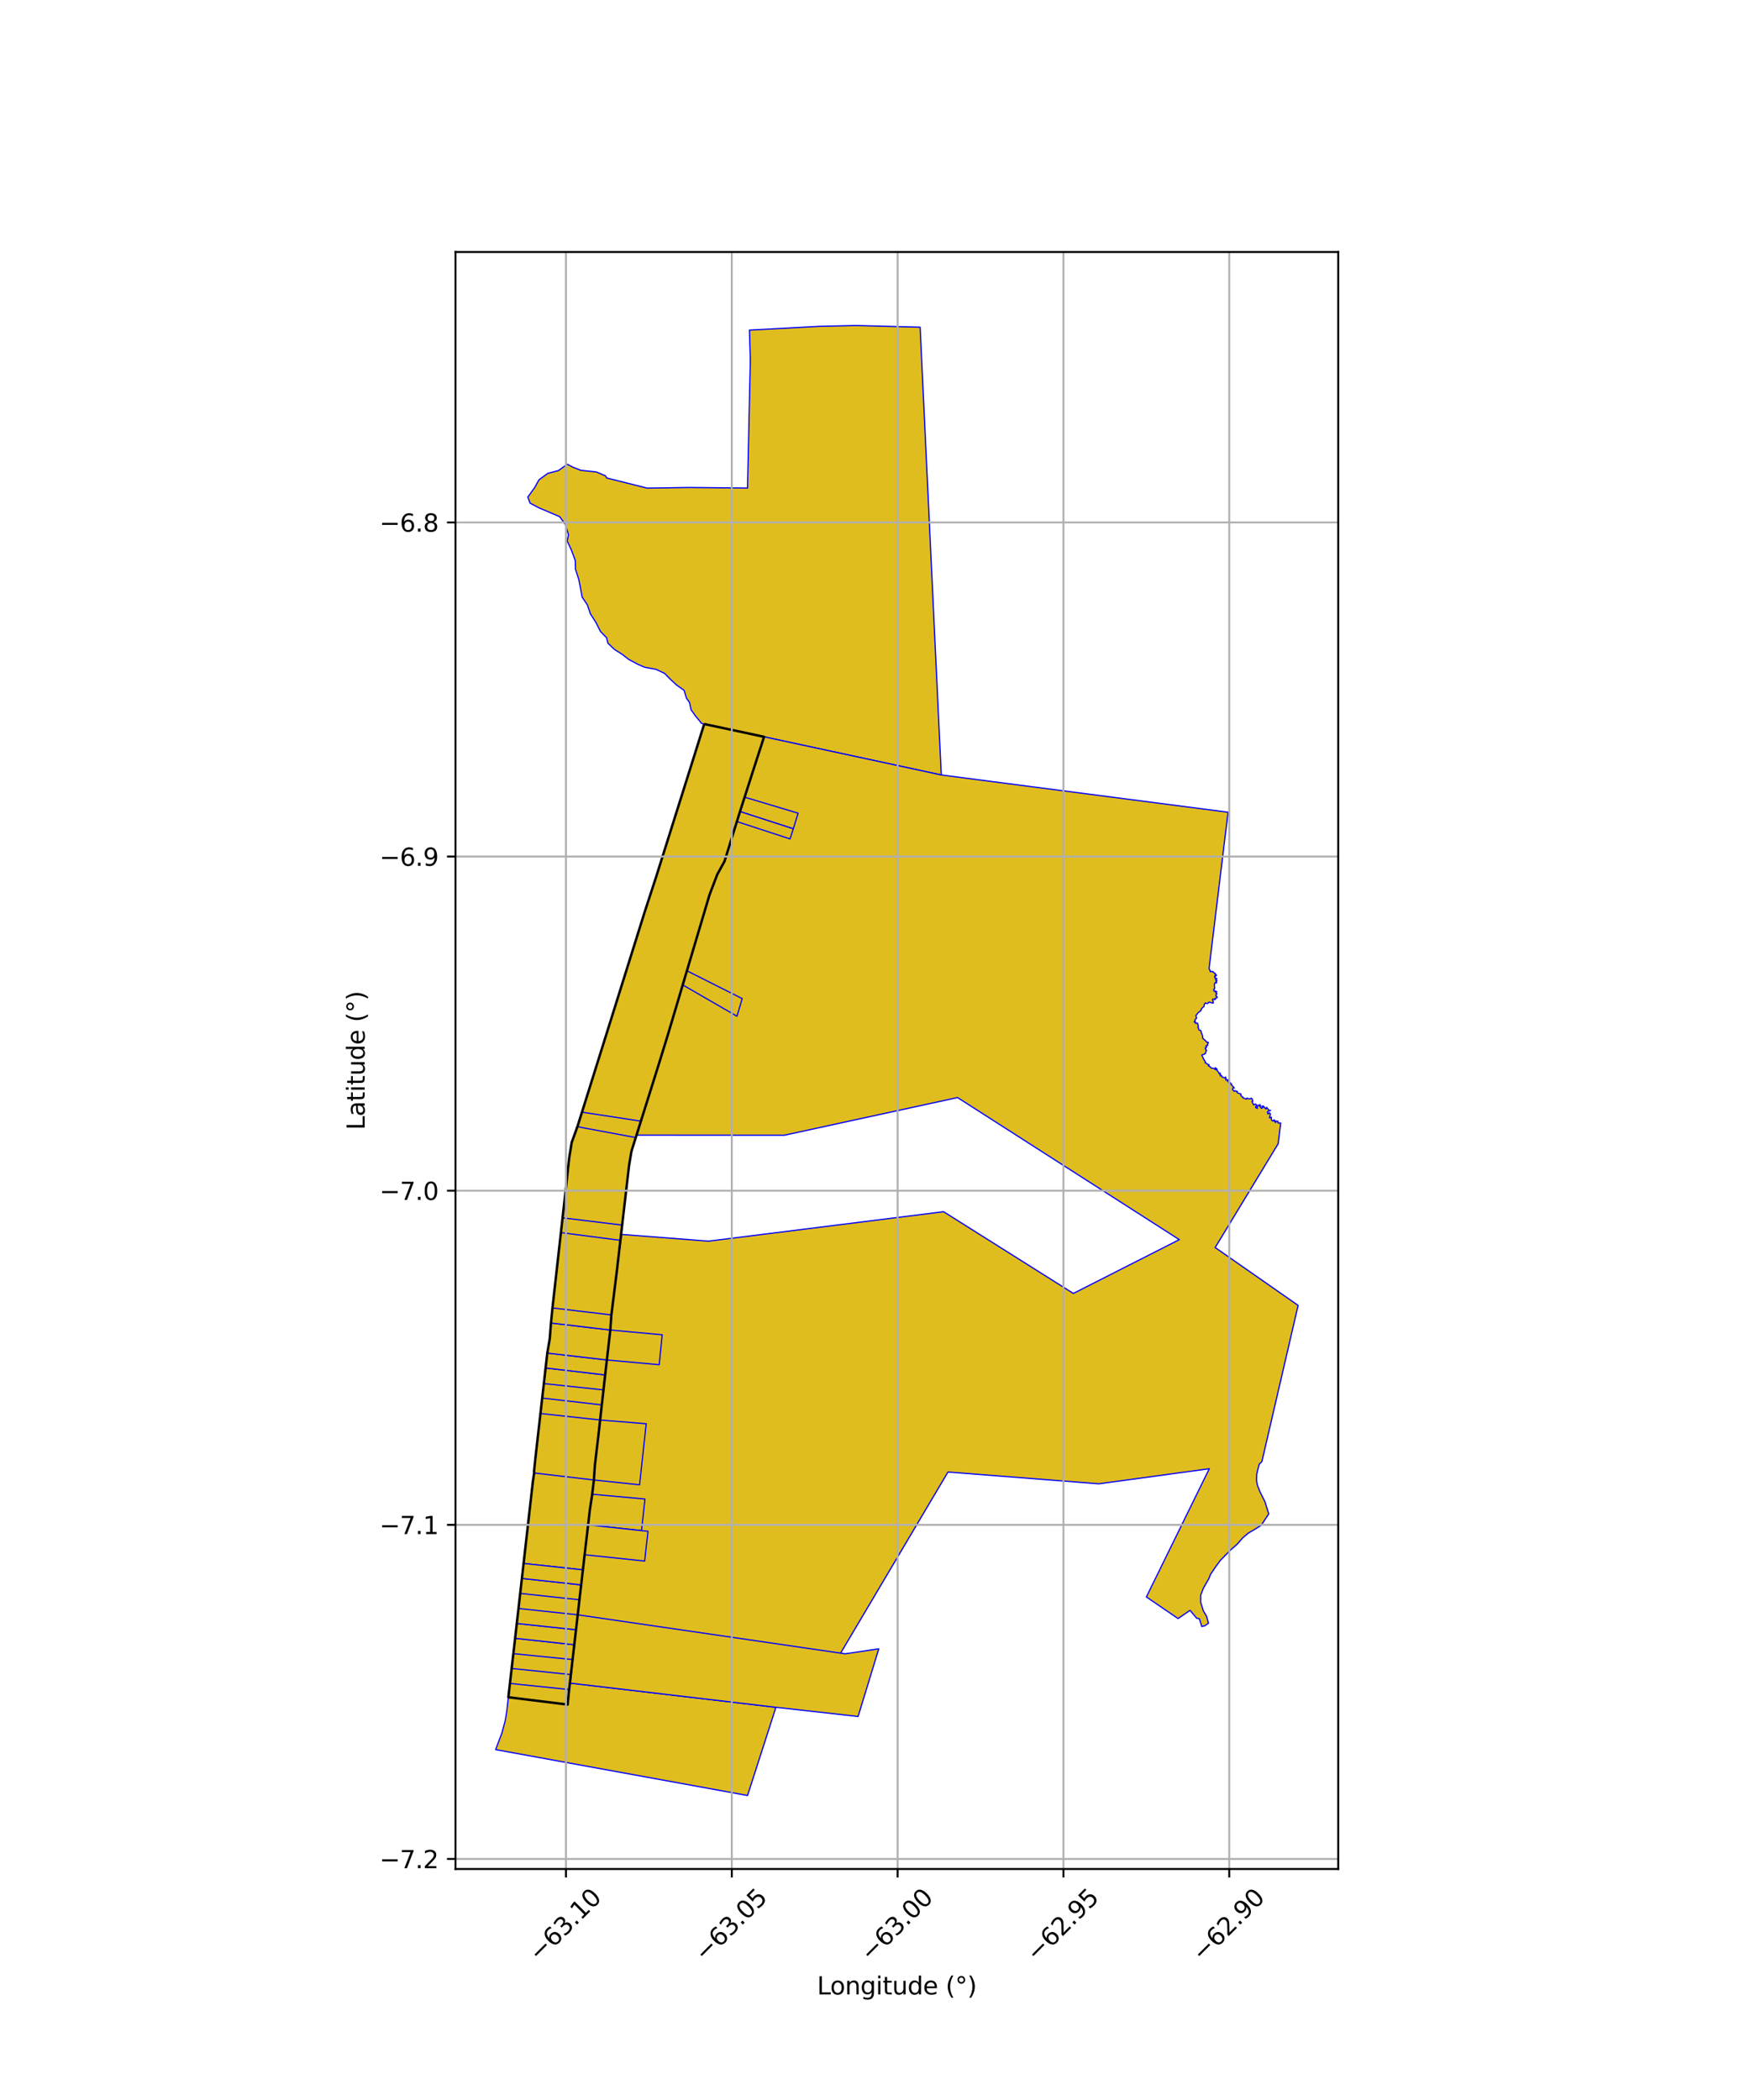 <?xml version="1.0" encoding="utf-8" standalone="no"?>
<!DOCTYPE svg PUBLIC "-//W3C//DTD SVG 1.1//EN"
  "http://www.w3.org/Graphics/SVG/1.1/DTD/svg11.dtd">
<svg xmlns:xlink="http://www.w3.org/1999/xlink" width="720pt" height="864pt" viewBox="0 0 720 864" xmlns="http://www.w3.org/2000/svg" version="1.1">
 <defs>
  <style type="text/css">*{stroke-linejoin: round; stroke-linecap: butt}</style>
 </defs>
 <g id="figure_1">
  <g id="patch_1">
   <path d="M 0 864 
L 720 864 
L 720 0 
L 0 0 
z
" style="fill: #ffffff"/>
  </g>
  <g id="axes_1">
   <g id="patch_2">
    <path d="M 187.411 768.96 
L 550.589 768.96 
L 550.589 103.68 
L 187.411 103.68 
z
" style="fill: #ffffff"/>
   </g>
   <g id="PatchCollection_1">
    <path d="M 229.417 519.596 
L 253.825 522.607 
L 251.543 540.994 
L 227.301 538.128 
L 229.417 519.596 
" clip-path="url(#p2f93e3a064)" style="fill: #e0bd1f; stroke: #0000ff; stroke-width: 0.5"/>
    <path d="M 230.095 513.295 
L 254.55 516.442 
L 253.825 522.607 
L 229.417 519.596 
L 230.095 513.295 
" clip-path="url(#p2f93e3a064)" style="fill: #e0bd1f; stroke: #0000ff; stroke-width: 0.5"/>
    <path d="M 230.746 507.129 
L 255.263 510.304 
L 254.554 516.442 
L 230.06 513.286 
L 230.746 507.129 
" clip-path="url(#p2f93e3a064)" style="fill: #e0bd1f; stroke: #0000ff; stroke-width: 0.5"/>
    <path d="M 238.539 463.719 
L 241.142 464.229 
L 261.466 468.002 
L 259.805 473.636 
L 235.217 470.009 
L 236.684 465.764 
L 237.793 466.023 
L 238.539 463.719 
" clip-path="url(#p2f93e3a064)" style="fill: #e0bd1f; stroke: #0000ff; stroke-width: 0.5"/>
    <path d="M 237.273 463.478 
L 237.439 463.538 
L 238.539 463.719 
L 237.793 466.023 
L 236.684 465.764 
L 237.273 463.478 
" clip-path="url(#p2f93e3a064)" style="fill: #e0bd1f; stroke: #0000ff; stroke-width: 0.5"/>
    <path d="M 249.849 424.557 
L 272.687 432.35 
L 270.921 438.249 
L 247.733 431.021 
L 249.849 424.557 
" clip-path="url(#p2f93e3a064)" style="fill: #e0bd1f; stroke: #0000ff; stroke-width: 0.5"/>
    <path d="M 251.561 419.119 
L 274.824 425.601 
L 272.687 432.35 
L 249.849 424.557 
L 251.561 419.119 
" clip-path="url(#p2f93e3a064)" style="fill: #e0bd1f; stroke: #0000ff; stroke-width: 0.5"/>
    <path d="M 253.328 413.485 
L 277.043 418.361 
L 274.824 425.601 
L 251.561 419.119 
L 253.328 413.485 
" clip-path="url(#p2f93e3a064)" style="fill: #e0bd1f; stroke: #0000ff; stroke-width: 0.5"/>
    <path d="M 259.153 394.915 
L 282.248 400.526 
L 280.936 405.33 
L 257.453 400.311 
L 259.153 394.915 
" clip-path="url(#p2f93e3a064)" style="fill: #e0bd1f; stroke: #0000ff; stroke-width: 0.5"/>
    <path d="M 257.453 400.311 
L 280.936 405.33 
L 279.224 411.13 
L 255.218 407.487 
L 257.453 400.311 
" clip-path="url(#p2f93e3a064)" style="fill: #e0bd1f; stroke: #0000ff; stroke-width: 0.5"/>
    <path d="M 261.712 386.859 
L 284.684 392.821 
L 283.736 395.782 
L 260.895 389.502 
L 261.712 386.859 
" clip-path="url(#p2f93e3a064)" style="fill: #e0bd1f; stroke: #0000ff; stroke-width: 0.5"/>
    <path d="M 352.111 133.92 
L 378.566 134.619 
L 387.27 318.843 
L 314.359 303.145 
L 289.733 297.884 
L 288.523 297.546 
L 288.093 296.912 
L 286.37 294.866 
L 284.351 292.062 
L 283.651 288.941 
L 282.434 287.257 
L 281.44 284.012 
L 278.345 281.831 
L 275.783 279.444 
L 273.444 277.063 
L 269.913 275.385 
L 265.283 274.537 
L 262.472 273.345 
L 258.645 271.275 
L 256.02 269.239 
L 252.843 267.217 
L 250.126 264.647 
L 249.578 262.397 
L 247.075 259.841 
L 245.251 256.224 
L 242.876 252.469 
L 241.656 248.849 
L 239.513 245.665 
L 238.712 241.353 
L 238.113 238.334 
L 236.776 234.232 
L 236.66 230.523 
L 235.009 226.131 
L 233.351 222.558 
L 233.903 220.051 
L 232.598 215.795 
L 230.313 212.597 
L 221.816 208.974 
L 218.072 207.004 
L 217.171 204.504 
L 219.996 200.586 
L 221.738 197.408 
L 225.364 194.771 
L 229.802 193.579 
L 233.413 191.01 
L 235.717 192.2 
L 238.903 193.483 
L 245.358 194.17 
L 249.119 195.784 
L 249.616 196.653 
L 266.283 200.828 
L 283.543 200.558 
L 307.543 200.806 
L 308.71 148.211 
L 308.354 135.816 
L 337.116 134.269 
L 352.111 133.92 
" clip-path="url(#p2f93e3a064)" style="fill: #e0bd1f; stroke: #0000ff; stroke-width: 0.5"/>
    <path d="M 267.857 367.362 
L 288.587 379.368 
L 265.364 374.822 
L 267.857 367.362 
" clip-path="url(#p2f93e3a064)" style="fill: #e0bd1f; stroke: #0000ff; stroke-width: 0.5"/>
    <path d="M 269.839 361.125 
L 291.912 368.168 
L 288.587 379.368 
L 267.857 367.362 
L 269.839 361.125 
" clip-path="url(#p2f93e3a064)" style="fill: #e0bd1f; stroke: #0000ff; stroke-width: 0.5"/>
    <path d="M 273.544 349.334 
L 298.076 354.387 
L 295.11 359.762 
L 271.529 355.794 
L 273.544 349.334 
" clip-path="url(#p2f93e3a064)" style="fill: #e0bd1f; stroke: #0000ff; stroke-width: 0.5"/>
    <path d="M 275.314 343.725 
L 299.979 348.205 
L 298.076 354.387 
L 273.544 349.334 
L 275.314 343.725 
" clip-path="url(#p2f93e3a064)" style="fill: #e0bd1f; stroke: #0000ff; stroke-width: 0.5"/>
    <path d="M 276.361 340.337 
L 301.26 344.027 
L 299.979 348.205 
L 275.314 343.725 
L 276.361 340.337 
" clip-path="url(#p2f93e3a064)" style="fill: #e0bd1f; stroke: #0000ff; stroke-width: 0.5"/>
    <path d="M 278.243 334.426 
L 300.965 337.688 
L 301.186 337.981 
L 301.339 338.119 
L 301.605 338.252 
L 301.809 338.275 
L 301.907 338.305 
L 302.11 338.593 
L 302.442 338.604 
L 302.564 338.684 
L 302.67 338.838 
L 302.875 338.894 
L 301.26 344.027 
L 276.361 340.337 
L 278.243 334.426 
" clip-path="url(#p2f93e3a064)" style="fill: #e0bd1f; stroke: #0000ff; stroke-width: 0.5"/>
    <path d="M 280.805 326.237 
L 298.813 332.059 
L 299.013 332.191 
L 299.207 332.187 
L 299.921 332.417 
L 299.781 332.853 
L 300.028 333.652 
L 300.011 334.079 
L 299.917 334.304 
L 299.895 334.604 
L 299.916 334.796 
L 299.868 334.839 
L 299.869 335.176 
L 299.907 335.476 
L 299.801 336.002 
L 300.035 336.731 
L 300.2 336.737 
L 300.7 337.154 
L 300.96 337.399 
L 300.905 337.599 
L 300.965 337.688 
L 278.243 334.426 
L 280.805 326.237 
" clip-path="url(#p2f93e3a064)" style="fill: #e0bd1f; stroke: #0000ff; stroke-width: 0.5"/>
    <path d="M 282.706 320.306 
L 299.83 325.857 
L 300.457 327.202 
L 300.624 328.03 
L 300.479 328.436 
L 300.363 328.519 
L 299.956 328.665 
L 299.632 328.909 
L 299.507 329.418 
L 299.485 329.811 
L 299.333 330.021 
L 299.15 330.064 
L 299.014 330.228 
L 298.905 330.424 
L 298.948 330.595 
L 298.814 330.95 
L 298.707 331.109 
L 298.638 331.282 
L 298.587 331.608 
L 298.682 331.972 
L 298.813 332.059 
L 280.805 326.237 
L 282.706 320.306 
" clip-path="url(#p2f93e3a064)" style="fill: #e0bd1f; stroke: #0000ff; stroke-width: 0.5"/>
    <path d="M 300.312 326.013 
L 306.347 327.969 
L 304.459 333.885 
L 300.277 332.532 
L 300.335 332.413 
L 300.322 332.175 
L 300.142 331.882 
L 299.596 331.84 
L 299.461 331.808 
L 299.119 331.816 
L 299.009 331.742 
L 298.966 331.583 
L 298.997 331.382 
L 299.137 331.134 
L 299.333 330.609 
L 299.3 330.477 
L 299.355 330.399 
L 299.64 330.332 
L 299.652 330.214 
L 299.849 329.942 
L 299.875 329.474 
L 299.959 329.128 
L 300.133 328.998 
L 300.537 328.853 
L 300.796 328.667 
L 301.006 328.078 
L 300.811 327.083 
L 300.312 326.013 
" clip-path="url(#p2f93e3a064)" style="fill: #e0bd1f; stroke: #0000ff; stroke-width: 0.5"/>
    <path d="M 299.422 332.181 
L 299.538 332.209 
L 299.926 332.24 
L 299.957 332.29 
L 299.96 332.337 
L 299.921 332.417 
L 299.207 332.187 
L 299.422 332.181 
" clip-path="url(#p2f93e3a064)" style="fill: #e0bd1f; stroke: #0000ff; stroke-width: 0.5"/>
    <path d="M 300.277 332.532 
L 304.459 333.885 
L 303.154 338.002 
L 301.632 337.783 
L 301.392 337.641 
L 301.308 337.532 
L 301.345 337.395 
L 301.273 337.151 
L 300.977 336.863 
L 300.33 336.371 
L 300.189 335.949 
L 300.282 335.492 
L 300.239 335.007 
L 300.305 334.947 
L 300.267 334.597 
L 300.282 334.393 
L 300.381 334.156 
L 300.41 333.777 
L 300.393 333.578 
L 300.271 333.211 
L 300.183 332.874 
L 300.277 332.532 
" clip-path="url(#p2f93e3a064)" style="fill: #e0bd1f; stroke: #0000ff; stroke-width: 0.5"/>
    <path d="M 301.632 337.783 
L 303.154 338.002 
L 302.987 338.535 
L 302.897 338.514 
L 302.832 338.419 
L 302.65 338.286 
L 302.528 338.238 
L 302.382 338.213 
L 302.084 337.968 
L 301.882 337.908 
L 301.711 337.889 
L 301.653 337.86 
L 301.632 337.783 
" clip-path="url(#p2f93e3a064)" style="fill: #e0bd1f; stroke: #0000ff; stroke-width: 0.5"/>
    <path d="M 284.574 314.36 
L 296.658 318.308 
L 296.726 318.664 
L 297.137 319.283 
L 296.614 319.738 
L 296.263 321.103 
L 296.595 321.774 
L 296.878 321.963 
L 297.611 322.013 
L 298.016 321.9 
L 298.289 321.993 
L 298.155 322.574 
L 298.341 322.66 
L 299.83 325.857 
L 282.706 320.306 
L 284.574 314.36 
" clip-path="url(#p2f93e3a064)" style="fill: #e0bd1f; stroke: #0000ff; stroke-width: 0.5"/>
    <path d="M 297.061 318.439 
L 308.22 322.084 
L 306.347 327.969 
L 300.312 326.013 
L 298.619 322.378 
L 298.681 321.944 
L 298.629 321.699 
L 298.302 321.61 
L 298.037 321.508 
L 297.559 321.639 
L 297.013 321.606 
L 296.889 321.522 
L 296.655 321.051 
L 296.937 319.947 
L 297.484 319.53 
L 297.517 319.204 
L 297.061 318.439 
" clip-path="url(#p2f93e3a064)" style="fill: #e0bd1f; stroke: #0000ff; stroke-width: 0.5"/>
    <path d="M 289.733 297.884 
L 290.346 298.015 
L 314.359 303.145 
L 312.48 309.067 
L 310.121 316.247 
L 308.22 322.084 
L 306.347 327.969 
L 304.459 333.885 
L 303.154 338.002 
L 302.987 338.535 
L 302.875 338.894 
L 301.26 344.027 
L 299.979 348.205 
L 298.076 354.387 
L 295.11 359.762 
L 291.912 368.168 
L 288.587 379.368 
L 286.56 386.326 
L 284.684 392.821 
L 283.736 395.782 
L 282.056 401.227 
L 280.936 405.33 
L 279.224 411.13 
L 277.043 418.361 
L 274.824 425.601 
L 272.687 432.35 
L 270.921 438.249 
L 259.805 473.636 
L 258.813 479.502 
L 254.55 516.442 
L 253.825 522.607 
L 251.543 540.994 
L 251.095 547.207 
L 250.356 553.366 
L 249.673 559.526 
L 248.977 565.684 
L 248.304 571.849 
L 247.603 578.018 
L 246.925 584.225 
L 246.236 590.232 
L 245.488 596.529 
L 244.768 602.704 
L 244.339 608.905 
L 244.017 611.656 
L 243.967 612.088 
L 243.652 614.77 
L 242.698 621.091 
L 241.935 627.371 
L 241.31 633.42 
L 240.534 639.666 
L 239.807 645.891 
L 239.102 652.058 
L 238.406 658.203 
L 237.715 664.378 
L 236.999 670.532 
L 236.286 676.695 
L 235.581 682.795 
L 234.86 688.963 
L 234.154 695.124 
L 233.539 701.313 
L 209.148 698.295 
L 209.774 692.611 
L 210.504 686.456 
L 211.147 680.347 
L 211.931 674.042 
L 212.615 667.941 
L 213.317 661.775 
L 214.038 655.569 
L 214.729 649.414 
L 215.398 643.231 
L 216.113 637.029 
L 216.796 630.854 
L 217.476 624.746 
L 218.227 618.551 
L 218.807 613.659 
L 218.847 612.495 
L 219.24 609.521 
L 219.521 607.71 
L 219.657 607.304 
L 219.697 607.09 
L 219.738 606.615 
L 219.778 606.235 
L 219.766 606.019 
L 219.709 605.439 
L 219.774 604.667 
L 220.095 601.869 
L 220.28 599.934 
L 220.978 593.835 
L 221.716 587.586 
L 222.419 581.563 
L 223.099 575.212 
L 223.779 569.251 
L 224.473 562.826 
L 225.174 556.694 
L 226.193 550.716 
L 226.686 544.324 
L 227.301 538.128 
L 229.417 519.596 
L 230.095 513.295 
L 230.797 507.25 
L 231.49 501.055 
L 232.164 494.872 
L 232.841 488.691 
L 233.518 482.506 
L 234.189 476.323 
L 235.217 470.009 
L 237.583 463.514 
L 239.467 457.505 
L 241.282 451.704 
L 243.182 445.6 
L 245.031 439.681 
L 247.733 431.021 
L 249.849 424.557 
L 251.561 419.119 
L 253.328 413.485 
L 255.218 407.487 
L 257.453 400.311 
L 259.152 394.917 
L 260.895 389.502 
L 261.712 386.859 
L 263.631 380.556 
L 265.364 374.822 
L 267.857 367.362 
L 269.839 361.125 
L 271.529 355.794 
L 273.544 349.334 
L 275.314 343.725 
L 276.361 340.337 
L 278.243 334.426 
L 280.805 326.237 
L 282.706 320.306 
L 284.574 314.36 
L 286.499 308.215 
L 287.942 303.622 
L 289.733 297.884 
" clip-path="url(#p2f93e3a064)" style="fill: #e0bd1f; stroke: #0000ff; stroke-width: 0.5"/>
    <path d="M 314.359 303.145 
L 387.27 318.843 
L 505.261 334.174 
L 497.436 398.539 
L 497.83 399.211 
L 497.905 399.787 
L 498.346 399.634 
L 498.696 399.784 
L 498.906 399.671 
L 499.627 400.369 
L 499.945 400.521 
L 500.117 400.615 
L 499.929 400.872 
L 500.539 401.266 
L 499.901 401.48 
L 500.061 401.788 
L 499.73 401.715 
L 499.92 402.475 
L 500.1 402.401 
L 500.248 402.575 
L 500.663 402.622 
L 500.158 402.81 
L 500.234 403.125 
L 500.714 403.362 
L 500.435 403.465 
L 500.554 403.634 
L 500.255 403.665 
L 500.528 404.035 
L 500.473 404.45 
L 500.053 404.251 
L 499.585 404.929 
L 499.765 406.654 
L 499.455 407.04 
L 499.279 407.136 
L 499.554 407.389 
L 499.476 407.766 
L 499.906 407.739 
L 500.63 408.008 
L 500.028 408.211 
L 500.366 408.48 
L 500.696 408.95 
L 500.388 409.063 
L 500.247 409.439 
L 500.388 409.969 
L 500.68 409.92 
L 500.757 410.466 
L 500.024 410.837 
L 499.876 410.795 
L 500.087 411.035 
L 499.827 411.274 
L 499.024 411.024 
L 498.876 411.419 
L 499.207 412.14 
L 499.083 412.746 
L 497.439 412.307 
L 496.771 412.911 
L 495.848 412.7 
L 495.481 413.267 
L 495.379 414.034 
L 494.209 415.122 
L 494.169 415.717 
L 493.025 416.61 
L 492.001 417.835 
L 492.291 418.933 
L 491.934 419.233 
L 491.641 419.641 
L 491.756 419.91 
L 491.288 420.492 
L 491.769 420.44 
L 491.938 420.756 
L 491.859 421.032 
L 492.649 420.873 
L 492.752 421.434 
L 492.879 421.502 
L 492.972 421.906 
L 493.039 422.276 
L 492.802 422.525 
L 493.011 422.827 
L 493.3 423.772 
L 494.026 423.952 
L 494.342 425.162 
L 494.681 425.849 
L 494.81 426.383 
L 494.823 427.064 
L 495.205 427.489 
L 496.018 428.212 
L 496.543 428.804 
L 496.884 428.711 
L 496.918 428.712 
L 497.152 429.063 
L 496.783 429.625 
L 496.765 429.625 
L 496.957 429.99 
L 496.075 430.381 
L 496.457 430.442 
L 496.31 431.119 
L 495.835 431.182 
L 496.215 432.069 
L 496.402 432.086 
L 496.426 432.137 
L 496.07 432.79 
L 496.054 433.298 
L 495.383 433.779 
L 494.803 433.918 
L 494.445 434.138 
L 494.92 435.014 
L 495.137 435.659 
L 495.399 436.099 
L 495.836 436.682 
L 495.852 437.291 
L 496.188 437.332 
L 496.865 437.894 
L 497.465 438.077 
L 497.144 438.474 
L 497.938 438.943 
L 498.359 439.434 
L 499.257 439.536 
L 500.294 440.171 
L 499.949 439.287 
L 500.676 439.784 
L 500.756 440.364 
L 501.378 441.221 
L 501.688 441.84 
L 502.022 441.513 
L 502.108 441.871 
L 502.021 442.586 
L 502.551 442.461 
L 502.755 443.075 
L 503.86 443.48 
L 504.263 443.118 
L 504.411 444.113 
L 504.235 444.272 
L 504.931 444.267 
L 505.574 444.119 
L 505.284 444.431 
L 504.965 444.836 
L 505.451 444.727 
L 505.635 444.99 
L 505.406 445.247 
L 505.605 445.515 
L 506.123 445.333 
L 506.205 445.783 
L 506.674 445.914 
L 506.684 446.05 
L 506.52 446.228 
L 506.829 446.499 
L 507.814 447.607 
L 507.268 447.699 
L 507.07 448.172 
L 507.769 449.016 
L 508.119 448.742 
L 509.104 449.087 
L 508.899 449.292 
L 509.091 449.609 
L 510.605 450.136 
L 510.471 450.725 
L 511.35 451.379 
L 511.275 451.621 
L 512.821 452.236 
L 513.03 451.756 
L 513.545 452.031 
L 514.362 452.073 
L 514.755 451.818 
L 515.165 452.108 
L 515.476 453.034 
L 515.085 453.137 
L 515.77 454.56 
L 516.024 454.377 
L 516.614 454.245 
L 516.77 454.556 
L 517.187 454.645 
L 516.784 455.008 
L 516.58 455.628 
L 517.335 456.048 
L 517.207 455.472 
L 517.53 455.088 
L 517.918 454.624 
L 518.3 454.752 
L 518.393 454.491 
L 518.656 454.964 
L 518.322 455.134 
L 518.986 455.988 
L 519.493 455.785 
L 519.622 455.305 
L 519.188 455.249 
L 519.64 455.002 
L 520.151 455.452 
L 520.479 455.913 
L 520.917 456.276 
L 521.106 455.581 
L 522.175 456.884 
L 522.748 456.84 
L 521.473 457.432 
L 521.659 458.327 
L 522.373 457.847 
L 522.691 458.424 
L 522.299 459.938 
L 523.098 459.659 
L 523.074 460.382 
L 523.242 460.986 
L 523.962 461.219 
L 524.066 460.786 
L 524.552 460.984 
L 524.562 461.645 
L 524.872 461.775 
L 524.992 461.365 
L 525.316 461.234 
L 525.796 461.313 
L 525.794 462.056 
L 526.914 462.027 
L 525.888 470.545 
L 499.953 513.268 
L 534.081 537.074 
L 519.177 601.338 
L 518.076 602.415 
L 517.527 604.536 
L 517.066 606.473 
L 516.967 608.889 
L 517.235 610.726 
L 518.285 613.543 
L 520.453 617.905 
L 521.996 622.855 
L 518.93 627.522 
L 516.963 628.774 
L 513.453 630.859 
L 511.197 632.82 
L 509.077 635.255 
L 506.195 637.809 
L 502.077 641.988 
L 500.271 644.458 
L 497.99 647.83 
L 497.384 649.459 
L 495.128 653.409 
L 494.024 656.205 
L 494.014 659.317 
L 495.097 662.771 
L 496.413 664.959 
L 497.199 667.82 
L 495.781 668.858 
L 494.434 669.2 
L 493.464 666.002 
L 492.353 665.79 
L 489.631 662.533 
L 484.693 665.921 
L 471.652 657.028 
L 497.536 604.278 
L 452.087 610.482 
L 390.024 605.637 
L 334.488 699.315 
L 235.721 681.68 
L 236.286 676.695 
L 236.999 670.532 
L 237.715 664.378 
L 238.406 658.203 
L 239.102 652.058 
L 239.807 645.891 
L 240.534 639.666 
L 241.31 633.42 
L 241.935 627.371 
L 242.698 621.091 
L 243.652 614.77 
L 243.967 612.088 
L 244.017 611.656 
L 244.339 608.905 
L 244.768 602.704 
L 245.488 596.529 
L 246.236 590.232 
L 246.925 584.225 
L 247.603 578.018 
L 248.304 571.849 
L 248.977 565.684 
L 249.673 559.526 
L 250.356 553.366 
L 251.095 547.207 
L 251.543 540.994 
L 253.825 522.607 
L 254.55 516.442 
L 255.783 507.875 
L 291.496 510.645 
L 388.212 498.523 
L 441.605 532.158 
L 485.198 510.024 
L 393.977 451.575 
L 322.712 467.066 
L 262.102 467.018 
L 261.884 467.018 
L 270.921 438.249 
L 272.687 432.35 
L 274.824 425.601 
L 277.043 418.361 
L 279.224 411.13 
L 280.936 405.33 
L 282.056 401.227 
L 283.736 395.782 
L 284.684 392.821 
L 286.56 386.326 
L 288.587 379.368 
L 291.912 368.168 
L 295.11 359.762 
L 298.076 354.387 
L 299.979 348.205 
L 301.26 344.027 
L 302.875 338.894 
L 302.987 338.535 
L 303.154 338.002 
L 304.459 333.885 
L 306.347 327.969 
L 308.22 322.084 
L 310.121 316.247 
L 312.48 309.067 
L 314.359 303.145 
" clip-path="url(#p2f93e3a064)" style="fill: #e0bd1f; stroke: #0000ff; stroke-width: 0.5"/>
    <path d="M 210.504 686.456 
L 234.86 688.963 
L 234.154 695.124 
L 209.774 692.611 
L 210.504 686.456 
" clip-path="url(#p2f93e3a064)" style="fill: #e0bd1f; stroke: #0000ff; stroke-width: 0.5"/>
    <path d="M 211.931 674.042 
L 236.286 676.695 
L 235.581 682.795 
L 211.147 680.347 
L 211.931 674.042 
" clip-path="url(#p2f93e3a064)" style="fill: #e0bd1f; stroke: #0000ff; stroke-width: 0.5"/>
    <path d="M 212.615 667.941 
L 236.999 670.532 
L 236.286 676.695 
L 211.931 674.042 
L 212.615 667.941 
" clip-path="url(#p2f93e3a064)" style="fill: #e0bd1f; stroke: #0000ff; stroke-width: 0.5"/>
    <path d="M 213.317 661.775 
L 237.715 664.378 
L 236.999 670.532 
L 212.615 667.941 
L 213.317 661.775 
" clip-path="url(#p2f93e3a064)" style="fill: #e0bd1f; stroke: #0000ff; stroke-width: 0.5"/>
    <path d="M 243.652 614.77 
L 265.353 616.744 
L 263.943 629.745 
L 241.935 627.371 
L 242.698 621.091 
L 243.652 614.77 
" clip-path="url(#p2f93e3a064)" style="fill: #e0bd1f; stroke: #0000ff; stroke-width: 0.5"/>
    <path d="M 223.099 575.212 
L 247.603 578.018 
L 246.925 584.225 
L 222.419 581.563 
L 223.099 575.212 
" clip-path="url(#p2f93e3a064)" style="fill: #e0bd1f; stroke: #0000ff; stroke-width: 0.5"/>
    <path d="M 224.473 562.826 
L 248.977 565.684 
L 248.304 571.849 
L 223.779 569.251 
L 224.473 562.826 
" clip-path="url(#p2f93e3a064)" style="fill: #e0bd1f; stroke: #0000ff; stroke-width: 0.5"/>
    <path d="M 306.347 327.969 
L 328.366 334.559 
L 326.385 340.995 
L 304.459 333.885 
L 306.347 327.969 
" clip-path="url(#p2f93e3a064)" style="fill: #e0bd1f; stroke: #0000ff; stroke-width: 0.5"/>
    <path d="M 304.459 333.885 
L 326.385 340.995 
L 325.046 345.153 
L 303.154 338.002 
L 304.459 333.885 
" clip-path="url(#p2f93e3a064)" style="fill: #e0bd1f; stroke: #0000ff; stroke-width: 0.5"/>
    <path d="M 282.697 399.437 
L 305.349 410.852 
L 303.216 418.113 
L 281.202 405.388 
L 280.936 405.33 
L 282.248 400.526 
L 282.697 399.437 
" clip-path="url(#p2f93e3a064)" style="fill: #e0bd1f; stroke: #0000ff; stroke-width: 0.5"/>
    <path d="M 219.766 606.019 
L 221.067 606.174 
L 244.339 608.905 
L 244.017 611.656 
L 243.967 612.088 
L 243.652 614.77 
L 242.698 621.091 
L 241.935 627.371 
L 263.943 629.745 
L 266.62 630.021 
L 265.901 636.092 
L 265.243 642.262 
L 240.534 639.666 
L 239.807 645.891 
L 215.398 643.231 
L 216.113 637.029 
L 216.796 630.854 
L 218.227 618.551 
L 218.807 613.659 
L 218.847 612.495 
L 219.24 609.521 
L 219.521 607.71 
L 219.657 607.304 
L 219.697 607.09 
L 219.738 606.615 
L 219.769 606.224 
L 219.766 606.019 
" clip-path="url(#p2f93e3a064)" style="fill: #e0bd1f; stroke: #0000ff; stroke-width: 0.5"/>
    <path d="M 246.925 584.225 
L 265.873 585.779 
L 263.139 610.886 
L 244.339 608.905 
L 244.768 602.704 
L 245.488 596.529 
L 246.236 590.232 
L 246.925 584.225 
" clip-path="url(#p2f93e3a064)" style="fill: #e0bd1f; stroke: #0000ff; stroke-width: 0.5"/>
    <path d="M 234.473 692.465 
L 234.654 692.487 
L 319.231 702.433 
L 308.214 736.687 
L 308.126 736.959 
L 307.547 738.72 
L 203.919 719.848 
L 204.145 719.221 
L 206.475 713.095 
L 207.888 707.8 
L 208.522 703.892 
L 209.148 698.295 
L 233.539 701.313 
L 234.154 695.124 
L 234.473 692.465 
" clip-path="url(#p2f93e3a064)" style="fill: #e0bd1f; stroke: #0000ff; stroke-width: 0.5"/>
    <path d="M 237.715 664.378 
L 347.717 680.422 
L 361.549 678.372 
L 353.038 706.215 
L 319.231 702.433 
L 234.654 692.487 
L 237.715 664.378 
" clip-path="url(#p2f93e3a064)" style="fill: #e0bd1f; stroke: #0000ff; stroke-width: 0.5"/>
    <path d="M 214.729 649.414 
L 239.102 652.058 
L 238.406 658.203 
L 214.038 655.569 
L 214.729 649.414 
" clip-path="url(#p2f93e3a064)" style="fill: #e0bd1f; stroke: #0000ff; stroke-width: 0.5"/>
    <path d="M 215.398 643.231 
L 239.807 645.891 
L 239.102 652.058 
L 214.729 649.414 
L 215.398 643.231 
" clip-path="url(#p2f93e3a064)" style="fill: #e0bd1f; stroke: #0000ff; stroke-width: 0.5"/>
    <path d="M 225.174 556.694 
L 249.673 559.526 
L 248.977 565.684 
L 224.473 562.826 
L 225.174 556.694 
" clip-path="url(#p2f93e3a064)" style="fill: #e0bd1f; stroke: #0000ff; stroke-width: 0.5"/>
    <path d="M 251.095 547.207 
L 272.447 549.174 
L 271.214 561.487 
L 249.673 559.526 
L 250.356 553.366 
L 251.095 547.207 
" clip-path="url(#p2f93e3a064)" style="fill: #e0bd1f; stroke: #0000ff; stroke-width: 0.5"/>
    <path d="M 226.686 544.324 
L 251.095 547.207 
L 250.356 553.366 
L 249.673 559.526 
L 225.174 556.694 
L 226.193 550.716 
L 226.686 544.324 
" clip-path="url(#p2f93e3a064)" style="fill: #e0bd1f; stroke: #0000ff; stroke-width: 0.5"/>
    <path d="M 227.301 538.128 
L 251.543 540.994 
L 251.095 547.207 
L 226.686 544.324 
L 227.301 538.128 
" clip-path="url(#p2f93e3a064)" style="fill: #e0bd1f; stroke: #0000ff; stroke-width: 0.5"/>
    <path d="M 231.502 501.058 
L 256.001 504.042 
L 255.263 510.304 
L 230.746 507.129 
L 231.502 501.058 
" clip-path="url(#p2f93e3a064)" style="fill: #e0bd1f; stroke: #0000ff; stroke-width: 0.5"/>
    <path d="M 239.277 457.555 
L 242.884 458.097 
L 263.58 461.266 
L 263.474 461.581 
L 261.466 468.002 
L 241.142 464.229 
L 238.539 463.719 
L 237.439 463.538 
L 239.277 457.555 
" clip-path="url(#p2f93e3a064)" style="fill: #e0bd1f; stroke: #0000ff; stroke-width: 0.5"/>
   </g>
   <g id="PatchCollection_2">
    <path d="M 289.733 297.884 
L 314.359 303.145 
L 310.121 316.247 
L 304.459 333.885 
L 298.076 354.387 
L 295.11 359.762 
L 291.912 368.168 
L 274.824 425.601 
L 270.921 438.249 
L 259.805 473.636 
L 258.813 479.502 
L 253.825 522.607 
L 251.543 540.994 
L 251.095 547.207 
L 248.977 565.684 
L 246.236 590.232 
L 244.768 602.704 
L 244.339 608.905 
L 243.652 614.77 
L 242.698 621.091 
L 240.534 639.666 
L 234.154 695.124 
L 233.539 701.313 
L 209.148 698.295 
L 211.931 674.042 
L 219.24 609.521 
L 219.766 606.019 
L 219.709 605.439 
L 220.28 599.934 
L 225.174 556.694 
L 226.193 550.716 
L 226.686 544.324 
L 227.301 538.128 
L 232.841 488.691 
L 234.189 476.323 
L 235.217 470.009 
L 237.583 463.514 
L 265.364 374.822 
L 269.839 361.125 
L 286.499 308.215 
L 289.733 297.884 
L 289.733 297.884 
" clip-path="url(#p2f93e3a064)" style="fill: none; stroke: #000000"/>
   </g>
   <g id="matplotlib.axis_1">
    <g id="xtick_1">
     <g id="line2d_1">
      <path d="M 232.854 768.96 
L 232.854 103.68 
" clip-path="url(#p2f93e3a064)" style="fill: none; stroke: #b0b0b0; stroke-width: 0.8; stroke-linecap: square"/>
     </g>
     <g id="line2d_2">
      <defs>
       <path id="mcfdfd128aa" d="M 0 0 
L 0 3.5 
" style="stroke: #000000; stroke-width: 0.8"/>
      </defs>
      <g>
       <use xlink:href="#mcfdfd128aa" x="232.854" y="768.96" style="stroke: #000000; stroke-width: 0.8"/>
      </g>
     </g>
     <g id="text_1">
      <!-- −63.10 -->
      <g transform="translate(221.721 807.501) rotate(-45) scale(0.1 -0.1)">
       <defs>
        <path id="DejaVuSans-2212" d="M 678 2272 
L 4684 2272 
L 4684 1741 
L 678 1741 
L 678 2272 
z
" transform="scale(0.016)"/>
        <path id="DejaVuSans-36" d="M 2113 2584 
Q 1688 2584 1439 2293 
Q 1191 2003 1191 1497 
Q 1191 994 1439 701 
Q 1688 409 2113 409 
Q 2538 409 2786 701 
Q 3034 994 3034 1497 
Q 3034 2003 2786 2293 
Q 2538 2584 2113 2584 
z
M 3366 4563 
L 3366 3988 
Q 3128 4100 2886 4159 
Q 2644 4219 2406 4219 
Q 1781 4219 1451 3797 
Q 1122 3375 1075 2522 
Q 1259 2794 1537 2939 
Q 1816 3084 2150 3084 
Q 2853 3084 3261 2657 
Q 3669 2231 3669 1497 
Q 3669 778 3244 343 
Q 2819 -91 2113 -91 
Q 1303 -91 875 529 
Q 447 1150 447 2328 
Q 447 3434 972 4092 
Q 1497 4750 2381 4750 
Q 2619 4750 2861 4703 
Q 3103 4656 3366 4563 
z
" transform="scale(0.016)"/>
        <path id="DejaVuSans-33" d="M 2597 2516 
Q 3050 2419 3304 2112 
Q 3559 1806 3559 1356 
Q 3559 666 3084 287 
Q 2609 -91 1734 -91 
Q 1441 -91 1130 -33 
Q 819 25 488 141 
L 488 750 
Q 750 597 1062 519 
Q 1375 441 1716 441 
Q 2309 441 2620 675 
Q 2931 909 2931 1356 
Q 2931 1769 2642 2001 
Q 2353 2234 1838 2234 
L 1294 2234 
L 1294 2753 
L 1863 2753 
Q 2328 2753 2575 2939 
Q 2822 3125 2822 3475 
Q 2822 3834 2567 4026 
Q 2313 4219 1838 4219 
Q 1578 4219 1281 4162 
Q 984 4106 628 3988 
L 628 4550 
Q 988 4650 1302 4700 
Q 1616 4750 1894 4750 
Q 2613 4750 3031 4423 
Q 3450 4097 3450 3541 
Q 3450 3153 3228 2886 
Q 3006 2619 2597 2516 
z
" transform="scale(0.016)"/>
        <path id="DejaVuSans-2e" d="M 684 794 
L 1344 794 
L 1344 0 
L 684 0 
L 684 794 
z
" transform="scale(0.016)"/>
        <path id="DejaVuSans-31" d="M 794 531 
L 1825 531 
L 1825 4091 
L 703 3866 
L 703 4441 
L 1819 4666 
L 2450 4666 
L 2450 531 
L 3481 531 
L 3481 0 
L 794 0 
L 794 531 
z
" transform="scale(0.016)"/>
        <path id="DejaVuSans-30" d="M 2034 4250 
Q 1547 4250 1301 3770 
Q 1056 3291 1056 2328 
Q 1056 1369 1301 889 
Q 1547 409 2034 409 
Q 2525 409 2770 889 
Q 3016 1369 3016 2328 
Q 3016 3291 2770 3770 
Q 2525 4250 2034 4250 
z
M 2034 4750 
Q 2819 4750 3233 4129 
Q 3647 3509 3647 2328 
Q 3647 1150 3233 529 
Q 2819 -91 2034 -91 
Q 1250 -91 836 529 
Q 422 1150 422 2328 
Q 422 3509 836 4129 
Q 1250 4750 2034 4750 
z
" transform="scale(0.016)"/>
       </defs>
       <use xlink:href="#DejaVuSans-2212"/>
       <use xlink:href="#DejaVuSans-36" transform="translate(83.789 0)"/>
       <use xlink:href="#DejaVuSans-33" transform="translate(147.412 0)"/>
       <use xlink:href="#DejaVuSans-2e" transform="translate(211.035 0)"/>
       <use xlink:href="#DejaVuSans-31" transform="translate(242.822 0)"/>
       <use xlink:href="#DejaVuSans-30" transform="translate(306.445 0)"/>
      </g>
     </g>
    </g>
    <g id="xtick_2">
     <g id="line2d_3">
      <path d="M 301.077 768.96 
L 301.077 103.68 
" clip-path="url(#p2f93e3a064)" style="fill: none; stroke: #b0b0b0; stroke-width: 0.8; stroke-linecap: square"/>
     </g>
     <g id="line2d_4">
      <g>
       <use xlink:href="#mcfdfd128aa" x="301.077" y="768.96" style="stroke: #000000; stroke-width: 0.8"/>
      </g>
     </g>
     <g id="text_2">
      <!-- −63.05 -->
      <g transform="translate(289.944 807.501) rotate(-45) scale(0.1 -0.1)">
       <defs>
        <path id="DejaVuSans-35" d="M 691 4666 
L 3169 4666 
L 3169 4134 
L 1269 4134 
L 1269 2991 
Q 1406 3038 1543 3061 
Q 1681 3084 1819 3084 
Q 2600 3084 3056 2656 
Q 3513 2228 3513 1497 
Q 3513 744 3044 326 
Q 2575 -91 1722 -91 
Q 1428 -91 1123 -41 
Q 819 9 494 109 
L 494 744 
Q 775 591 1075 516 
Q 1375 441 1709 441 
Q 2250 441 2565 725 
Q 2881 1009 2881 1497 
Q 2881 1984 2565 2268 
Q 2250 2553 1709 2553 
Q 1456 2553 1204 2497 
Q 953 2441 691 2322 
L 691 4666 
z
" transform="scale(0.016)"/>
       </defs>
       <use xlink:href="#DejaVuSans-2212"/>
       <use xlink:href="#DejaVuSans-36" transform="translate(83.789 0)"/>
       <use xlink:href="#DejaVuSans-33" transform="translate(147.412 0)"/>
       <use xlink:href="#DejaVuSans-2e" transform="translate(211.035 0)"/>
       <use xlink:href="#DejaVuSans-30" transform="translate(242.822 0)"/>
       <use xlink:href="#DejaVuSans-35" transform="translate(306.445 0)"/>
      </g>
     </g>
    </g>
    <g id="xtick_3">
     <g id="line2d_5">
      <path d="M 369.3 768.96 
L 369.3 103.68 
" clip-path="url(#p2f93e3a064)" style="fill: none; stroke: #b0b0b0; stroke-width: 0.8; stroke-linecap: square"/>
     </g>
     <g id="line2d_6">
      <g>
       <use xlink:href="#mcfdfd128aa" x="369.3" y="768.96" style="stroke: #000000; stroke-width: 0.8"/>
      </g>
     </g>
     <g id="text_3">
      <!-- −63.00 -->
      <g transform="translate(358.167 807.501) rotate(-45) scale(0.1 -0.1)">
       <use xlink:href="#DejaVuSans-2212"/>
       <use xlink:href="#DejaVuSans-36" transform="translate(83.789 0)"/>
       <use xlink:href="#DejaVuSans-33" transform="translate(147.412 0)"/>
       <use xlink:href="#DejaVuSans-2e" transform="translate(211.035 0)"/>
       <use xlink:href="#DejaVuSans-30" transform="translate(242.822 0)"/>
       <use xlink:href="#DejaVuSans-30" transform="translate(306.445 0)"/>
      </g>
     </g>
    </g>
    <g id="xtick_4">
     <g id="line2d_7">
      <path d="M 437.523 768.96 
L 437.523 103.68 
" clip-path="url(#p2f93e3a064)" style="fill: none; stroke: #b0b0b0; stroke-width: 0.8; stroke-linecap: square"/>
     </g>
     <g id="line2d_8">
      <g>
       <use xlink:href="#mcfdfd128aa" x="437.523" y="768.96" style="stroke: #000000; stroke-width: 0.8"/>
      </g>
     </g>
     <g id="text_4">
      <!-- −62.95 -->
      <g transform="translate(426.39 807.501) rotate(-45) scale(0.1 -0.1)">
       <defs>
        <path id="DejaVuSans-32" d="M 1228 531 
L 3431 531 
L 3431 0 
L 469 0 
L 469 531 
Q 828 903 1448 1529 
Q 2069 2156 2228 2338 
Q 2531 2678 2651 2914 
Q 2772 3150 2772 3378 
Q 2772 3750 2511 3984 
Q 2250 4219 1831 4219 
Q 1534 4219 1204 4116 
Q 875 4013 500 3803 
L 500 4441 
Q 881 4594 1212 4672 
Q 1544 4750 1819 4750 
Q 2544 4750 2975 4387 
Q 3406 4025 3406 3419 
Q 3406 3131 3298 2873 
Q 3191 2616 2906 2266 
Q 2828 2175 2409 1742 
Q 1991 1309 1228 531 
z
" transform="scale(0.016)"/>
        <path id="DejaVuSans-39" d="M 703 97 
L 703 672 
Q 941 559 1184 500 
Q 1428 441 1663 441 
Q 2288 441 2617 861 
Q 2947 1281 2994 2138 
Q 2813 1869 2534 1725 
Q 2256 1581 1919 1581 
Q 1219 1581 811 2004 
Q 403 2428 403 3163 
Q 403 3881 828 4315 
Q 1253 4750 1959 4750 
Q 2769 4750 3195 4129 
Q 3622 3509 3622 2328 
Q 3622 1225 3098 567 
Q 2575 -91 1691 -91 
Q 1453 -91 1209 -44 
Q 966 3 703 97 
z
M 1959 2075 
Q 2384 2075 2632 2365 
Q 2881 2656 2881 3163 
Q 2881 3666 2632 3958 
Q 2384 4250 1959 4250 
Q 1534 4250 1286 3958 
Q 1038 3666 1038 3163 
Q 1038 2656 1286 2365 
Q 1534 2075 1959 2075 
z
" transform="scale(0.016)"/>
       </defs>
       <use xlink:href="#DejaVuSans-2212"/>
       <use xlink:href="#DejaVuSans-36" transform="translate(83.789 0)"/>
       <use xlink:href="#DejaVuSans-32" transform="translate(147.412 0)"/>
       <use xlink:href="#DejaVuSans-2e" transform="translate(211.035 0)"/>
       <use xlink:href="#DejaVuSans-39" transform="translate(242.822 0)"/>
       <use xlink:href="#DejaVuSans-35" transform="translate(306.445 0)"/>
      </g>
     </g>
    </g>
    <g id="xtick_5">
     <g id="line2d_9">
      <path d="M 505.746 768.96 
L 505.746 103.68 
" clip-path="url(#p2f93e3a064)" style="fill: none; stroke: #b0b0b0; stroke-width: 0.8; stroke-linecap: square"/>
     </g>
     <g id="line2d_10">
      <g>
       <use xlink:href="#mcfdfd128aa" x="505.746" y="768.96" style="stroke: #000000; stroke-width: 0.8"/>
      </g>
     </g>
     <g id="text_5">
      <!-- −62.90 -->
      <g transform="translate(494.613 807.501) rotate(-45) scale(0.1 -0.1)">
       <use xlink:href="#DejaVuSans-2212"/>
       <use xlink:href="#DejaVuSans-36" transform="translate(83.789 0)"/>
       <use xlink:href="#DejaVuSans-32" transform="translate(147.412 0)"/>
       <use xlink:href="#DejaVuSans-2e" transform="translate(211.035 0)"/>
       <use xlink:href="#DejaVuSans-39" transform="translate(242.822 0)"/>
       <use xlink:href="#DejaVuSans-30" transform="translate(306.445 0)"/>
      </g>
     </g>
    </g>
    <g id="text_6">
     <!-- Longitude (°) -->
     <g transform="translate(336.14 820.57) scale(0.1 -0.1)">
      <defs>
       <path id="DejaVuSans-4c" d="M 628 4666 
L 1259 4666 
L 1259 531 
L 3531 531 
L 3531 0 
L 628 0 
L 628 4666 
z
" transform="scale(0.016)"/>
       <path id="DejaVuSans-6f" d="M 1959 3097 
Q 1497 3097 1228 2736 
Q 959 2375 959 1747 
Q 959 1119 1226 758 
Q 1494 397 1959 397 
Q 2419 397 2687 759 
Q 2956 1122 2956 1747 
Q 2956 2369 2687 2733 
Q 2419 3097 1959 3097 
z
M 1959 3584 
Q 2709 3584 3137 3096 
Q 3566 2609 3566 1747 
Q 3566 888 3137 398 
Q 2709 -91 1959 -91 
Q 1206 -91 779 398 
Q 353 888 353 1747 
Q 353 2609 779 3096 
Q 1206 3584 1959 3584 
z
" transform="scale(0.016)"/>
       <path id="DejaVuSans-6e" d="M 3513 2113 
L 3513 0 
L 2938 0 
L 2938 2094 
Q 2938 2591 2744 2837 
Q 2550 3084 2163 3084 
Q 1697 3084 1428 2787 
Q 1159 2491 1159 1978 
L 1159 0 
L 581 0 
L 581 3500 
L 1159 3500 
L 1159 2956 
Q 1366 3272 1645 3428 
Q 1925 3584 2291 3584 
Q 2894 3584 3203 3211 
Q 3513 2838 3513 2113 
z
" transform="scale(0.016)"/>
       <path id="DejaVuSans-67" d="M 2906 1791 
Q 2906 2416 2648 2759 
Q 2391 3103 1925 3103 
Q 1463 3103 1205 2759 
Q 947 2416 947 1791 
Q 947 1169 1205 825 
Q 1463 481 1925 481 
Q 2391 481 2648 825 
Q 2906 1169 2906 1791 
z
M 3481 434 
Q 3481 -459 3084 -895 
Q 2688 -1331 1869 -1331 
Q 1566 -1331 1297 -1286 
Q 1028 -1241 775 -1147 
L 775 -588 
Q 1028 -725 1275 -790 
Q 1522 -856 1778 -856 
Q 2344 -856 2625 -561 
Q 2906 -266 2906 331 
L 2906 616 
Q 2728 306 2450 153 
Q 2172 0 1784 0 
Q 1141 0 747 490 
Q 353 981 353 1791 
Q 353 2603 747 3093 
Q 1141 3584 1784 3584 
Q 2172 3584 2450 3431 
Q 2728 3278 2906 2969 
L 2906 3500 
L 3481 3500 
L 3481 434 
z
" transform="scale(0.016)"/>
       <path id="DejaVuSans-69" d="M 603 3500 
L 1178 3500 
L 1178 0 
L 603 0 
L 603 3500 
z
M 603 4863 
L 1178 4863 
L 1178 4134 
L 603 4134 
L 603 4863 
z
" transform="scale(0.016)"/>
       <path id="DejaVuSans-74" d="M 1172 4494 
L 1172 3500 
L 2356 3500 
L 2356 3053 
L 1172 3053 
L 1172 1153 
Q 1172 725 1289 603 
Q 1406 481 1766 481 
L 2356 481 
L 2356 0 
L 1766 0 
Q 1100 0 847 248 
Q 594 497 594 1153 
L 594 3053 
L 172 3053 
L 172 3500 
L 594 3500 
L 594 4494 
L 1172 4494 
z
" transform="scale(0.016)"/>
       <path id="DejaVuSans-75" d="M 544 1381 
L 544 3500 
L 1119 3500 
L 1119 1403 
Q 1119 906 1312 657 
Q 1506 409 1894 409 
Q 2359 409 2629 706 
Q 2900 1003 2900 1516 
L 2900 3500 
L 3475 3500 
L 3475 0 
L 2900 0 
L 2900 538 
Q 2691 219 2414 64 
Q 2138 -91 1772 -91 
Q 1169 -91 856 284 
Q 544 659 544 1381 
z
M 1991 3584 
L 1991 3584 
z
" transform="scale(0.016)"/>
       <path id="DejaVuSans-64" d="M 2906 2969 
L 2906 4863 
L 3481 4863 
L 3481 0 
L 2906 0 
L 2906 525 
Q 2725 213 2448 61 
Q 2172 -91 1784 -91 
Q 1150 -91 751 415 
Q 353 922 353 1747 
Q 353 2572 751 3078 
Q 1150 3584 1784 3584 
Q 2172 3584 2448 3432 
Q 2725 3281 2906 2969 
z
M 947 1747 
Q 947 1113 1208 752 
Q 1469 391 1925 391 
Q 2381 391 2643 752 
Q 2906 1113 2906 1747 
Q 2906 2381 2643 2742 
Q 2381 3103 1925 3103 
Q 1469 3103 1208 2742 
Q 947 2381 947 1747 
z
" transform="scale(0.016)"/>
       <path id="DejaVuSans-65" d="M 3597 1894 
L 3597 1613 
L 953 1613 
Q 991 1019 1311 708 
Q 1631 397 2203 397 
Q 2534 397 2845 478 
Q 3156 559 3463 722 
L 3463 178 
Q 3153 47 2828 -22 
Q 2503 -91 2169 -91 
Q 1331 -91 842 396 
Q 353 884 353 1716 
Q 353 2575 817 3079 
Q 1281 3584 2069 3584 
Q 2775 3584 3186 3129 
Q 3597 2675 3597 1894 
z
M 3022 2063 
Q 3016 2534 2758 2815 
Q 2500 3097 2075 3097 
Q 1594 3097 1305 2825 
Q 1016 2553 972 2059 
L 3022 2063 
z
" transform="scale(0.016)"/>
       <path id="DejaVuSans-20" transform="scale(0.016)"/>
       <path id="DejaVuSans-28" d="M 1984 4856 
Q 1566 4138 1362 3434 
Q 1159 2731 1159 2009 
Q 1159 1288 1364 580 
Q 1569 -128 1984 -844 
L 1484 -844 
Q 1016 -109 783 600 
Q 550 1309 550 2009 
Q 550 2706 781 3412 
Q 1013 4119 1484 4856 
L 1984 4856 
z
" transform="scale(0.016)"/>
       <path id="DejaVuSans-b0" d="M 1600 4347 
Q 1350 4347 1178 4173 
Q 1006 4000 1006 3750 
Q 1006 3503 1178 3333 
Q 1350 3163 1600 3163 
Q 1850 3163 2022 3333 
Q 2194 3503 2194 3750 
Q 2194 3997 2020 4172 
Q 1847 4347 1600 4347 
z
M 1600 4750 
Q 1800 4750 1984 4673 
Q 2169 4597 2303 4453 
Q 2447 4313 2519 4134 
Q 2591 3956 2591 3750 
Q 2591 3338 2302 3052 
Q 2013 2766 1594 2766 
Q 1172 2766 890 3047 
Q 609 3328 609 3750 
Q 609 4169 896 4459 
Q 1184 4750 1600 4750 
z
" transform="scale(0.016)"/>
       <path id="DejaVuSans-29" d="M 513 4856 
L 1013 4856 
Q 1481 4119 1714 3412 
Q 1947 2706 1947 2009 
Q 1947 1309 1714 600 
Q 1481 -109 1013 -844 
L 513 -844 
Q 928 -128 1133 580 
Q 1338 1288 1338 2009 
Q 1338 2731 1133 3434 
Q 928 4138 513 4856 
z
" transform="scale(0.016)"/>
      </defs>
      <use xlink:href="#DejaVuSans-4c"/>
      <use xlink:href="#DejaVuSans-6f" transform="translate(53.963 0)"/>
      <use xlink:href="#DejaVuSans-6e" transform="translate(115.145 0)"/>
      <use xlink:href="#DejaVuSans-67" transform="translate(178.523 0)"/>
      <use xlink:href="#DejaVuSans-69" transform="translate(242 0)"/>
      <use xlink:href="#DejaVuSans-74" transform="translate(269.783 0)"/>
      <use xlink:href="#DejaVuSans-75" transform="translate(308.992 0)"/>
      <use xlink:href="#DejaVuSans-64" transform="translate(372.371 0)"/>
      <use xlink:href="#DejaVuSans-65" transform="translate(435.848 0)"/>
      <use xlink:href="#DejaVuSans-20" transform="translate(497.371 0)"/>
      <use xlink:href="#DejaVuSans-28" transform="translate(529.158 0)"/>
      <use xlink:href="#DejaVuSans-b0" transform="translate(568.172 0)"/>
      <use xlink:href="#DejaVuSans-29" transform="translate(618.172 0)"/>
     </g>
    </g>
   </g>
   <g id="matplotlib.axis_2">
    <g id="ytick_1">
     <g id="line2d_11">
      <path d="M 187.411 764.827 
L 550.589 764.827 
" clip-path="url(#p2f93e3a064)" style="fill: none; stroke: #b0b0b0; stroke-width: 0.8; stroke-linecap: square"/>
     </g>
     <g id="line2d_12">
      <defs>
       <path id="m2c03e86558" d="M 0 0 
L -3.5 0 
" style="stroke: #000000; stroke-width: 0.8"/>
      </defs>
      <g>
       <use xlink:href="#m2c03e86558" x="187.411" y="764.827" style="stroke: #000000; stroke-width: 0.8"/>
      </g>
     </g>
     <g id="text_7">
      <!-- −7.2 -->
      <g transform="translate(156.128 768.626) scale(0.1 -0.1)">
       <defs>
        <path id="DejaVuSans-37" d="M 525 4666 
L 3525 4666 
L 3525 4397 
L 1831 0 
L 1172 0 
L 2766 4134 
L 525 4134 
L 525 4666 
z
" transform="scale(0.016)"/>
       </defs>
       <use xlink:href="#DejaVuSans-2212"/>
       <use xlink:href="#DejaVuSans-37" transform="translate(83.789 0)"/>
       <use xlink:href="#DejaVuSans-2e" transform="translate(147.412 0)"/>
       <use xlink:href="#DejaVuSans-32" transform="translate(179.199 0)"/>
      </g>
     </g>
    </g>
    <g id="ytick_2">
     <g id="line2d_13">
      <path d="M 187.411 627.354 
L 550.589 627.354 
" clip-path="url(#p2f93e3a064)" style="fill: none; stroke: #b0b0b0; stroke-width: 0.8; stroke-linecap: square"/>
     </g>
     <g id="line2d_14">
      <g>
       <use xlink:href="#m2c03e86558" x="187.411" y="627.354" style="stroke: #000000; stroke-width: 0.8"/>
      </g>
     </g>
     <g id="text_8">
      <!-- −7.1 -->
      <g transform="translate(156.128 631.153) scale(0.1 -0.1)">
       <use xlink:href="#DejaVuSans-2212"/>
       <use xlink:href="#DejaVuSans-37" transform="translate(83.789 0)"/>
       <use xlink:href="#DejaVuSans-2e" transform="translate(147.412 0)"/>
       <use xlink:href="#DejaVuSans-31" transform="translate(179.199 0)"/>
      </g>
     </g>
    </g>
    <g id="ytick_3">
     <g id="line2d_15">
      <path d="M 187.411 489.882 
L 550.589 489.882 
" clip-path="url(#p2f93e3a064)" style="fill: none; stroke: #b0b0b0; stroke-width: 0.8; stroke-linecap: square"/>
     </g>
     <g id="line2d_16">
      <g>
       <use xlink:href="#m2c03e86558" x="187.411" y="489.882" style="stroke: #000000; stroke-width: 0.8"/>
      </g>
     </g>
     <g id="text_9">
      <!-- −7.0 -->
      <g transform="translate(156.128 493.681) scale(0.1 -0.1)">
       <use xlink:href="#DejaVuSans-2212"/>
       <use xlink:href="#DejaVuSans-37" transform="translate(83.789 0)"/>
       <use xlink:href="#DejaVuSans-2e" transform="translate(147.412 0)"/>
       <use xlink:href="#DejaVuSans-30" transform="translate(179.199 0)"/>
      </g>
     </g>
    </g>
    <g id="ytick_4">
     <g id="line2d_17">
      <path d="M 187.411 352.409 
L 550.589 352.409 
" clip-path="url(#p2f93e3a064)" style="fill: none; stroke: #b0b0b0; stroke-width: 0.8; stroke-linecap: square"/>
     </g>
     <g id="line2d_18">
      <g>
       <use xlink:href="#m2c03e86558" x="187.411" y="352.409" style="stroke: #000000; stroke-width: 0.8"/>
      </g>
     </g>
     <g id="text_10">
      <!-- −6.9 -->
      <g transform="translate(156.128 356.208) scale(0.1 -0.1)">
       <use xlink:href="#DejaVuSans-2212"/>
       <use xlink:href="#DejaVuSans-36" transform="translate(83.789 0)"/>
       <use xlink:href="#DejaVuSans-2e" transform="translate(147.412 0)"/>
       <use xlink:href="#DejaVuSans-39" transform="translate(179.199 0)"/>
      </g>
     </g>
    </g>
    <g id="ytick_5">
     <g id="line2d_19">
      <path d="M 187.411 214.936 
L 550.589 214.936 
" clip-path="url(#p2f93e3a064)" style="fill: none; stroke: #b0b0b0; stroke-width: 0.8; stroke-linecap: square"/>
     </g>
     <g id="line2d_20">
      <g>
       <use xlink:href="#m2c03e86558" x="187.411" y="214.936" style="stroke: #000000; stroke-width: 0.8"/>
      </g>
     </g>
     <g id="text_11">
      <!-- −6.8 -->
      <g transform="translate(156.128 218.736) scale(0.1 -0.1)">
       <defs>
        <path id="DejaVuSans-38" d="M 2034 2216 
Q 1584 2216 1326 1975 
Q 1069 1734 1069 1313 
Q 1069 891 1326 650 
Q 1584 409 2034 409 
Q 2484 409 2743 651 
Q 3003 894 3003 1313 
Q 3003 1734 2745 1975 
Q 2488 2216 2034 2216 
z
M 1403 2484 
Q 997 2584 770 2862 
Q 544 3141 544 3541 
Q 544 4100 942 4425 
Q 1341 4750 2034 4750 
Q 2731 4750 3128 4425 
Q 3525 4100 3525 3541 
Q 3525 3141 3298 2862 
Q 3072 2584 2669 2484 
Q 3125 2378 3379 2068 
Q 3634 1759 3634 1313 
Q 3634 634 3220 271 
Q 2806 -91 2034 -91 
Q 1263 -91 848 271 
Q 434 634 434 1313 
Q 434 1759 690 2068 
Q 947 2378 1403 2484 
z
M 1172 3481 
Q 1172 3119 1398 2916 
Q 1625 2713 2034 2713 
Q 2441 2713 2670 2916 
Q 2900 3119 2900 3481 
Q 2900 3844 2670 4047 
Q 2441 4250 2034 4250 
Q 1625 4250 1398 4047 
Q 1172 3844 1172 3481 
z
" transform="scale(0.016)"/>
       </defs>
       <use xlink:href="#DejaVuSans-2212"/>
       <use xlink:href="#DejaVuSans-36" transform="translate(83.789 0)"/>
       <use xlink:href="#DejaVuSans-2e" transform="translate(147.412 0)"/>
       <use xlink:href="#DejaVuSans-38" transform="translate(179.199 0)"/>
      </g>
     </g>
    </g>
    <g id="text_12">
     <!-- Latitude (°) -->
     <g transform="translate(150.049 464.89) rotate(-90) scale(0.1 -0.1)">
      <defs>
       <path id="DejaVuSans-61" d="M 2194 1759 
Q 1497 1759 1228 1600 
Q 959 1441 959 1056 
Q 959 750 1161 570 
Q 1363 391 1709 391 
Q 2188 391 2477 730 
Q 2766 1069 2766 1631 
L 2766 1759 
L 2194 1759 
z
M 3341 1997 
L 3341 0 
L 2766 0 
L 2766 531 
Q 2569 213 2275 61 
Q 1981 -91 1556 -91 
Q 1019 -91 701 211 
Q 384 513 384 1019 
Q 384 1609 779 1909 
Q 1175 2209 1959 2209 
L 2766 2209 
L 2766 2266 
Q 2766 2663 2505 2880 
Q 2244 3097 1772 3097 
Q 1472 3097 1187 3025 
Q 903 2953 641 2809 
L 641 3341 
Q 956 3463 1253 3523 
Q 1550 3584 1831 3584 
Q 2591 3584 2966 3190 
Q 3341 2797 3341 1997 
z
" transform="scale(0.016)"/>
      </defs>
      <use xlink:href="#DejaVuSans-4c"/>
      <use xlink:href="#DejaVuSans-61" transform="translate(55.713 0)"/>
      <use xlink:href="#DejaVuSans-74" transform="translate(116.992 0)"/>
      <use xlink:href="#DejaVuSans-69" transform="translate(156.201 0)"/>
      <use xlink:href="#DejaVuSans-74" transform="translate(183.984 0)"/>
      <use xlink:href="#DejaVuSans-75" transform="translate(223.193 0)"/>
      <use xlink:href="#DejaVuSans-64" transform="translate(286.572 0)"/>
      <use xlink:href="#DejaVuSans-65" transform="translate(350.049 0)"/>
      <use xlink:href="#DejaVuSans-20" transform="translate(411.572 0)"/>
      <use xlink:href="#DejaVuSans-28" transform="translate(443.359 0)"/>
      <use xlink:href="#DejaVuSans-b0" transform="translate(482.373 0)"/>
      <use xlink:href="#DejaVuSans-29" transform="translate(532.373 0)"/>
     </g>
    </g>
   </g>
   <g id="patch_3">
    <path d="M 187.411 768.96 
L 187.411 103.68 
" style="fill: none; stroke: #000000; stroke-width: 0.8; stroke-linejoin: miter; stroke-linecap: square"/>
   </g>
   <g id="patch_4">
    <path d="M 550.589 768.96 
L 550.589 103.68 
" style="fill: none; stroke: #000000; stroke-width: 0.8; stroke-linejoin: miter; stroke-linecap: square"/>
   </g>
   <g id="patch_5">
    <path d="M 187.411 768.96 
L 550.589 768.96 
" style="fill: none; stroke: #000000; stroke-width: 0.8; stroke-linejoin: miter; stroke-linecap: square"/>
   </g>
   <g id="patch_6">
    <path d="M 187.411 103.68 
L 550.589 103.68 
" style="fill: none; stroke: #000000; stroke-width: 0.8; stroke-linejoin: miter; stroke-linecap: square"/>
   </g>
   <g id="legend_1">
    <g id="patch_7">
     <path d="M 279.837 941.308 
L 458.163 941.308 
Q 460.163 941.308 460.163 939.308 
L 460.163 909.016 
Q 460.163 907.016 458.163 907.016 
L 279.837 907.016 
Q 277.837 907.016 277.837 909.016 
L 277.837 939.308 
Q 277.837 941.308 279.837 941.308 
z
" style="fill: #ffffff; opacity: 0.8; stroke: #cccccc; stroke-linejoin: miter"/>
    </g>
    <g id="text_13">
     <!-- Legenda -->
     <g transform="translate(343.281 920.134) scale(0.12 -0.12)">
      <use xlink:href="#DejaVuSans-4c"/>
      <use xlink:href="#DejaVuSans-65" transform="translate(53.963 0)"/>
      <use xlink:href="#DejaVuSans-67" transform="translate(115.486 0)"/>
      <use xlink:href="#DejaVuSans-65" transform="translate(178.963 0)"/>
      <use xlink:href="#DejaVuSans-6e" transform="translate(240.486 0)"/>
      <use xlink:href="#DejaVuSans-64" transform="translate(303.865 0)"/>
      <use xlink:href="#DejaVuSans-61" transform="translate(367.342 0)"/>
     </g>
    </g>
    <g id="patch_8">
     <path style="fill: none; stroke: #000000; stroke-linejoin: miter"/>
    </g>
    <g id="text_14">
     <!-- Gleba Federal -->
     <g transform="translate(309.837 935.228) scale(0.1 -0.1)">
      <defs>
       <path id="DejaVuSans-47" d="M 3809 666 
L 3809 1919 
L 2778 1919 
L 2778 2438 
L 4434 2438 
L 4434 434 
Q 4069 175 3628 42 
Q 3188 -91 2688 -91 
Q 1594 -91 976 548 
Q 359 1188 359 2328 
Q 359 3472 976 4111 
Q 1594 4750 2688 4750 
Q 3144 4750 3555 4637 
Q 3966 4525 4313 4306 
L 4313 3634 
Q 3963 3931 3569 4081 
Q 3175 4231 2741 4231 
Q 1884 4231 1454 3753 
Q 1025 3275 1025 2328 
Q 1025 1384 1454 906 
Q 1884 428 2741 428 
Q 3075 428 3337 486 
Q 3600 544 3809 666 
z
" transform="scale(0.016)"/>
       <path id="DejaVuSans-6c" d="M 603 4863 
L 1178 4863 
L 1178 0 
L 603 0 
L 603 4863 
z
" transform="scale(0.016)"/>
       <path id="DejaVuSans-62" d="M 3116 1747 
Q 3116 2381 2855 2742 
Q 2594 3103 2138 3103 
Q 1681 3103 1420 2742 
Q 1159 2381 1159 1747 
Q 1159 1113 1420 752 
Q 1681 391 2138 391 
Q 2594 391 2855 752 
Q 3116 1113 3116 1747 
z
M 1159 2969 
Q 1341 3281 1617 3432 
Q 1894 3584 2278 3584 
Q 2916 3584 3314 3078 
Q 3713 2572 3713 1747 
Q 3713 922 3314 415 
Q 2916 -91 2278 -91 
Q 1894 -91 1617 61 
Q 1341 213 1159 525 
L 1159 0 
L 581 0 
L 581 4863 
L 1159 4863 
L 1159 2969 
z
" transform="scale(0.016)"/>
       <path id="DejaVuSans-46" d="M 628 4666 
L 3309 4666 
L 3309 4134 
L 1259 4134 
L 1259 2759 
L 3109 2759 
L 3109 2228 
L 1259 2228 
L 1259 0 
L 628 0 
L 628 4666 
z
" transform="scale(0.016)"/>
       <path id="DejaVuSans-72" d="M 2631 2963 
Q 2534 3019 2420 3045 
Q 2306 3072 2169 3072 
Q 1681 3072 1420 2755 
Q 1159 2438 1159 1844 
L 1159 0 
L 581 0 
L 581 3500 
L 1159 3500 
L 1159 2956 
Q 1341 3275 1631 3429 
Q 1922 3584 2338 3584 
Q 2397 3584 2469 3576 
Q 2541 3569 2628 3553 
L 2631 2963 
z
" transform="scale(0.016)"/>
      </defs>
      <use xlink:href="#DejaVuSans-47"/>
      <use xlink:href="#DejaVuSans-6c" transform="translate(77.49 0)"/>
      <use xlink:href="#DejaVuSans-65" transform="translate(105.273 0)"/>
      <use xlink:href="#DejaVuSans-62" transform="translate(166.797 0)"/>
      <use xlink:href="#DejaVuSans-61" transform="translate(230.273 0)"/>
      <use xlink:href="#DejaVuSans-20" transform="translate(291.553 0)"/>
      <use xlink:href="#DejaVuSans-46" transform="translate(323.34 0)"/>
      <use xlink:href="#DejaVuSans-65" transform="translate(375.359 0)"/>
      <use xlink:href="#DejaVuSans-64" transform="translate(436.883 0)"/>
      <use xlink:href="#DejaVuSans-65" transform="translate(500.359 0)"/>
      <use xlink:href="#DejaVuSans-72" transform="translate(561.883 0)"/>
      <use xlink:href="#DejaVuSans-61" transform="translate(602.996 0)"/>
      <use xlink:href="#DejaVuSans-6c" transform="translate(664.275 0)"/>
     </g>
    </g>
    <g id="patch_9">
     <path d="M 399.045 935.228 
L 419.045 935.228 
L 419.045 928.228 
L 399.045 928.228 
z
" style="fill: #e0bd1f; opacity: 0.6"/>
    </g>
    <g id="text_15">
     <!-- SIGEF -->
     <g transform="translate(427.045 935.228) scale(0.1 -0.1)">
      <defs>
       <path id="DejaVuSans-53" d="M 3425 4513 
L 3425 3897 
Q 3066 4069 2747 4153 
Q 2428 4238 2131 4238 
Q 1616 4238 1336 4038 
Q 1056 3838 1056 3469 
Q 1056 3159 1242 3001 
Q 1428 2844 1947 2747 
L 2328 2669 
Q 3034 2534 3370 2195 
Q 3706 1856 3706 1288 
Q 3706 609 3251 259 
Q 2797 -91 1919 -91 
Q 1588 -91 1214 -16 
Q 841 59 441 206 
L 441 856 
Q 825 641 1194 531 
Q 1563 422 1919 422 
Q 2459 422 2753 634 
Q 3047 847 3047 1241 
Q 3047 1584 2836 1778 
Q 2625 1972 2144 2069 
L 1759 2144 
Q 1053 2284 737 2584 
Q 422 2884 422 3419 
Q 422 4038 858 4394 
Q 1294 4750 2059 4750 
Q 2388 4750 2728 4690 
Q 3069 4631 3425 4513 
z
" transform="scale(0.016)"/>
       <path id="DejaVuSans-49" d="M 628 4666 
L 1259 4666 
L 1259 0 
L 628 0 
L 628 4666 
z
" transform="scale(0.016)"/>
       <path id="DejaVuSans-45" d="M 628 4666 
L 3578 4666 
L 3578 4134 
L 1259 4134 
L 1259 2753 
L 3481 2753 
L 3481 2222 
L 1259 2222 
L 1259 531 
L 3634 531 
L 3634 0 
L 628 0 
L 628 4666 
z
" transform="scale(0.016)"/>
      </defs>
      <use xlink:href="#DejaVuSans-53"/>
      <use xlink:href="#DejaVuSans-49" transform="translate(63.477 0)"/>
      <use xlink:href="#DejaVuSans-47" transform="translate(92.969 0)"/>
      <use xlink:href="#DejaVuSans-45" transform="translate(170.459 0)"/>
      <use xlink:href="#DejaVuSans-46" transform="translate(233.643 0)"/>
     </g>
    </g>
   </g>
  </g>
 </g>
 <defs>
  <clipPath id="p2f93e3a064">
   <rect x="187.411" y="103.68" width="363.178" height="665.28"/>
  </clipPath>
 </defs>
</svg>
